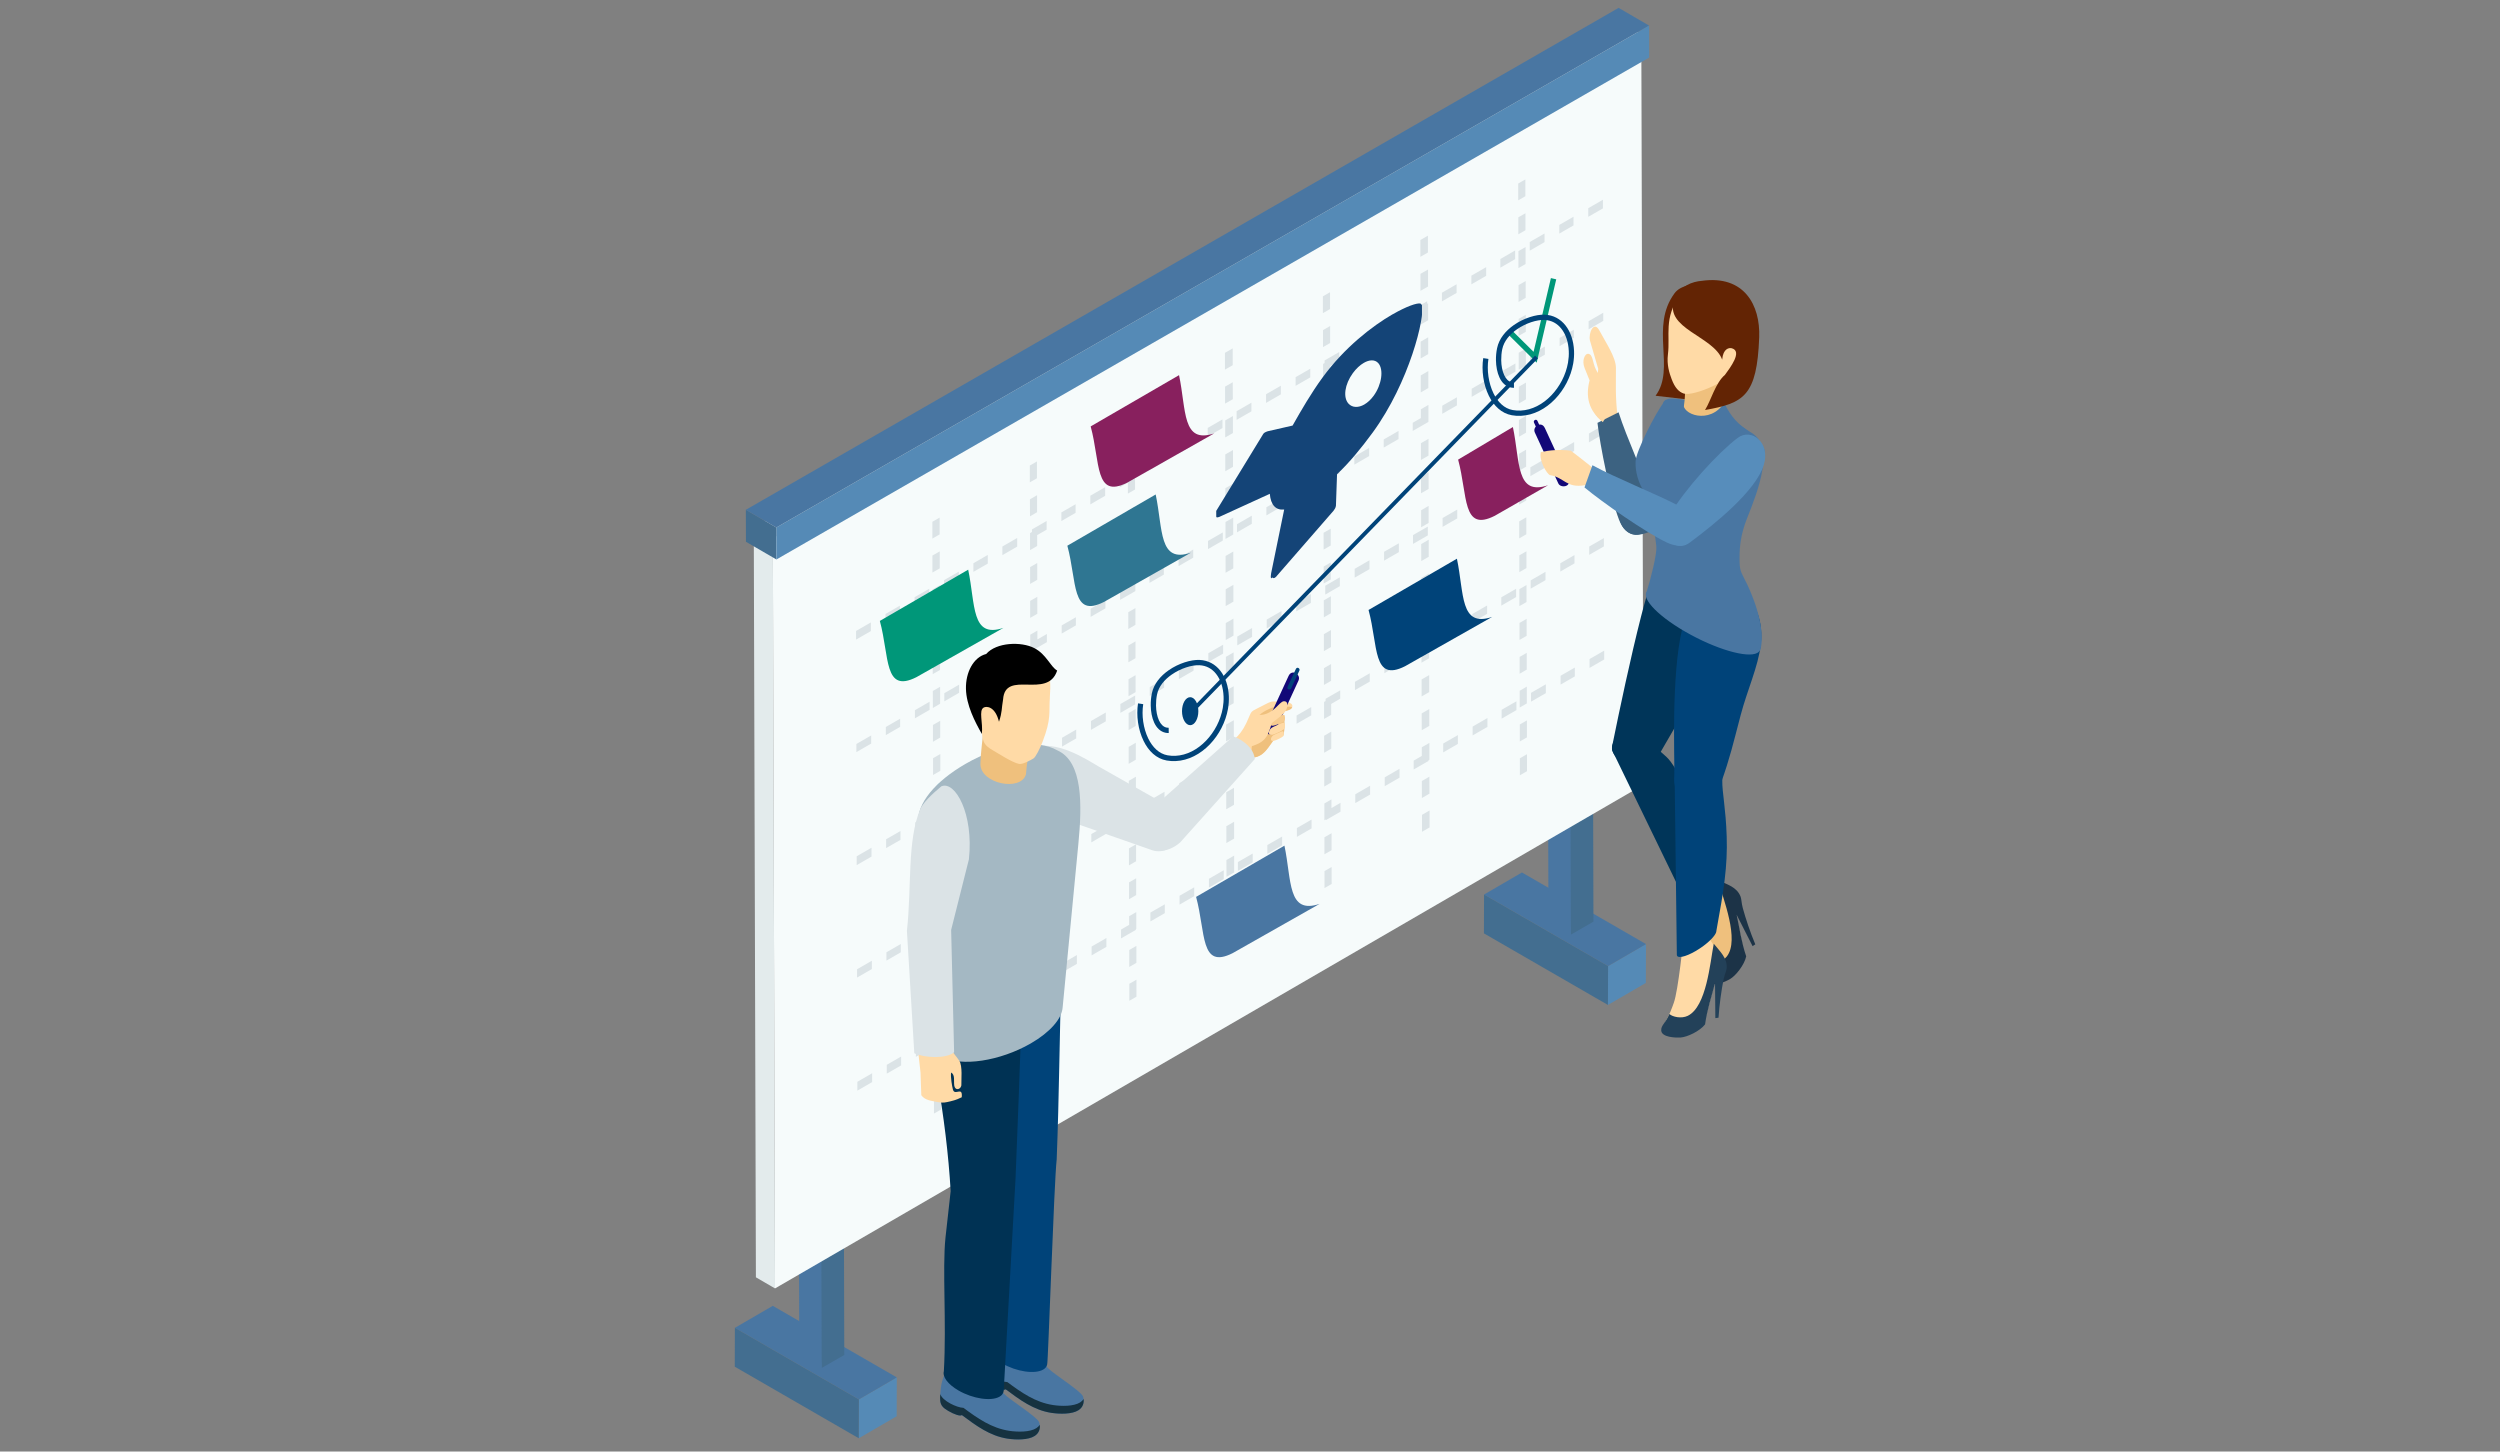 <?xml version="1.0" encoding="UTF-8"?>
<svg xmlns="http://www.w3.org/2000/svg" xmlns:xlink="http://www.w3.org/1999/xlink" id="Strategie_Readiness" data-name="Strategie &amp;amp; Readiness" viewBox="0 0 683.86 397.05">
  <rect x="0" y="0" width="683.86" height="397.05" fill="#808080" stroke="none"/>
  <defs>
    <style>
      .cls-1 {
        fill: #004379;
      }

      .cls-1, .cls-2, .cls-3, .cls-4, .cls-5, .cls-6, .cls-7, .cls-8, .cls-9, .cls-10, .cls-11, .cls-12, .cls-13, .cls-14, .cls-15, .cls-16, .cls-17, .cls-18, .cls-19, .cls-20, .cls-21, .cls-22, .cls-23, .cls-24, .cls-25, .cls-26, .cls-27 {
        fill-rule: evenodd;
      }

      .cls-2 {
        fill: #3c6281;
      }

      .cls-3 {
        fill: #120878;
      }

      .cls-4 {
        fill: #163240;
      }

      .cls-5 {
        fill: #632404;
      }

      .cls-6 {
        fill: #88205e;
      }

      .cls-7 {
        fill: #91908f;
      }

      .cls-8, .cls-28 {
        fill: #436e90;
      }

      .cls-29, .cls-9 {
        fill: #558ab6;
      }

      .cls-30, .cls-13 {
        fill: #4976a2;
      }

      .cls-31 {
        fill: none;
      }

      .cls-32 {
        fill: #144477;
      }

      .cls-10 {
        fill: #1c3347;
      }

      .cls-33 {
        clip-path: url(#clippath-1);
      }

      .cls-34 {
        isolation: isolate;
      }

      .cls-11 {
        fill: #009779;
      }

      .cls-12 {
        fill: #f6fbfb;
      }

      .cls-14 {
        fill: #f6cb8e;
      }

      .cls-15 {
        fill: #ffdaa6;
      }

      .cls-16 {
        fill: #a4b8c3;
      }

      .cls-17 {
        fill: #2f7692;
      }

      .cls-18 {
        fill: #52eaff;
      }

      .cls-20 {
        fill: #e3ebec;
      }

      .cls-21 {
        fill: #578dbb;
      }

      .cls-22 {
        fill: #dbe3e6;
      }

      .cls-23 {
        fill: #d0d1d1;
      }

      .cls-24 {
        fill: #003559;
      }

      .cls-25 {
        fill: #003254;
      }

      .cls-35 {
        clip-path: url(#clippath);
      }

      .cls-26 {
        fill: #efc07d;
      }

      .cls-27 {
        fill: #234159;
      }
    </style>
    <clipPath id="clippath">
      <rect class="cls-31" x="200.99" y="2.15" width="281.89" height="391.6"></rect>
    </clipPath>
    <clipPath id="clippath-1">
      <polygon class="cls-31" points="332.77 167.25 332.62 113.86 388.96 81.34 389.11 134.73 332.77 167.25"></polygon>
    </clipPath>
  </defs>
  <g>
    <polygon class="cls-9" points="439.84 274.9 450.21 268.87 450.25 258.25 439.88 264.27 439.84 274.9"></polygon>
    <polygon class="cls-13" points="439.88 264.27 450.25 258.25 416.32 238.66 405.96 244.69 439.88 264.27"></polygon>
    <polygon class="cls-8" points="405.95 244.69 405.92 255.32 439.84 274.9 439.88 264.27 405.95 244.69"></polygon>
    <polygon class="cls-8" points="429.44 161.29 426.02 206.64 429.7 255.67 435.88 252.11 435.61 157.73 429.44 161.29"></polygon>
    <polygon class="cls-13" points="429.44 161.29 423.31 157.73 423.57 252.11 429.7 255.67 429.44 161.29"></polygon>
    <polygon class="cls-7" points="435.61 157.73 429.48 154.17 423.31 157.73 429.44 161.29 435.61 157.73"></polygon>
    <polygon class="cls-29" points="245.28 387.41 234.91 393.43 234.94 382.81 245.31 376.78 245.28 387.41"></polygon>
    <polygon class="cls-30" points="245.31 376.78 234.94 382.81 201.02 363.22 211.39 357.2 245.31 376.78"></polygon>
    <polygon class="cls-28" points="234.94 382.81 234.91 393.43 200.99 373.85 201.02 363.22 234.94 382.81"></polygon>
    <polygon class="cls-8" points="224.5 279.82 221.08 325.17 224.77 374.2 230.95 370.64 230.68 276.26 224.5 279.82"></polygon>
    <polygon class="cls-13" points="224.5 279.82 218.37 276.26 218.64 370.64 224.77 374.2 224.5 279.82"></polygon>
    <polygon class="cls-7" points="230.68 276.26 224.55 272.7 218.38 276.26 224.5 279.82 230.68 276.26"></polygon>
    <polygon class="cls-23" points="448.97 9.42 443.74 6.39 206.18 144.17 211.41 147.2 448.97 9.42"></polygon>
    <polygon class="cls-20" points="211.41 147.2 206.19 144.17 206.77 349.4 212 352.44 211.41 147.2"></polygon>
    <polygon class="cls-12" points="211.41 147.2 212 352.44 449.55 214.66 448.97 9.42 211.41 147.2"></polygon>
    <path class="cls-22" d="M238.22,170.26l-4.05,2.33v2.37s4.05-2.33,4.05-2.33v-2.37ZM257.48,303.46v-4.65s-2,1.15-2,1.15v4.65s2-1.14,2-1.14ZM257.46,294.22v-4.65s-2,1.14-2,1.14v4.65s2-1.14,2-1.14ZM257.43,284.93l-.02-4.6-1.98,1.15.02,4.59,1.98-1.14ZM257.4,275.68v-4.6s-1.99,1.14-1.99,1.14v4.6s1.99-1.14,1.99-1.14ZM257.37,266.43v-4.65s-1.99,1.14-1.99,1.14v4.65s1.99-1.14,1.99-1.14ZM257.35,257.19v-4.65s-1.99,1.14-1.99,1.14v4.65s1.99-1.14,1.99-1.14ZM257.32,247.9v-4.6s-1.99,1.14-1.99,1.14v4.6s1.99-1.14,1.99-1.14ZM257.29,238.65v-4.65s-1.99,1.14-1.99,1.14v4.65s1.99-1.14,1.99-1.14ZM257.27,229.41v-4.65s-1.99,1.14-1.99,1.14v4.65s1.99-1.14,1.99-1.14ZM257.24,220.16v-4.65s-1.99,1.15-1.99,1.15v4.65s1.99-1.14,1.99-1.14ZM257.22,210.86v-4.6s-1.99,1.14-1.99,1.14v4.6s1.99-1.14,1.99-1.14ZM257.19,201.76v-4.59s-1.99,1.14-1.99,1.14v4.6s1.99-1.15,1.99-1.15ZM257.16,192.52v-4.65s-2,1.14-2,1.14l.02,4.65,1.98-1.15ZM257.14,183.27v-4.65s-2,1.14-2,1.14v4.65s2-1.15,2-1.15ZM257.11,173.97v-4.59s-2,1.14-2,1.14v4.6s2-1.14,2-1.14ZM257.09,164.73v-4.65s-2,1.14-2,1.14l.02,4.65,1.98-1.14ZM257.06,155.48v-4.65s-2,1.14-2,1.14v4.65s2-1.14,2-1.14ZM257.02,141.59l-1.98,1.14v4.6s1.99-1.14,1.99-1.14v-4.6ZM284.09,288.1v-4.64s-1.95,1.12-1.95,1.12l.02,4.65,1.94-1.13ZM284.07,278.85v-4.65s-1.95,1.12-1.95,1.12v4.65s1.95-1.12,1.95-1.12ZM284.02,260.31v-4.59s-1.96,1.12-1.96,1.12l.02,4.6,1.94-1.12ZM283.99,251.07l-.02-4.65-1.94,1.12v4.64s1.96-1.12,1.96-1.12ZM283.93,232.53v-4.59s-1.95,1.12-1.95,1.12v4.59s1.95-1.12,1.95-1.12ZM283.91,223.29v-4.65s-1.95,1.12-1.95,1.12v4.65s1.95-1.12,1.95-1.12ZM283.88,214.04v-4.65s-1.95,1.12-1.95,1.12v4.65s1.95-1.12,1.95-1.12ZM283.83,195.5l-.02-4.6-1.94,1.12v4.6s1.95-1.13,1.95-1.13ZM283.81,186.4v-4.6s-1.95,1.12-1.95,1.12v4.6s1.95-1.12,1.95-1.12ZM283.75,167.9v-4.65s-1.95,1.12-1.95,1.12v4.65s1.95-1.12,1.95-1.12ZM283.73,158.61v-4.6s-1.95,1.12-1.95,1.12v4.6s1.95-1.12,1.95-1.12ZM282.29,145.52l-.53.31v4.65s1.95-1.12,1.95-1.12v-2.98s2.59-1.5,2.59-1.5v-2.37s-4.01,2.31-4.01,2.31v.71ZM283.68,140.11v-4.65s-1.95,1.13-1.95,1.13l.02,4.65,1.94-1.13ZM283.64,126.23l-1.94,1.12v4.6s1.95-1.13,1.95-1.13v-4.59ZM310.87,272.64v-4.65s-1.95,1.12-1.95,1.12v4.65s1.95-1.12,1.95-1.12ZM310.85,263.39v-4.65s-1.95,1.12-1.95,1.12v4.65s1.95-1.12,1.95-1.12ZM310.82,254.1v-4.6s-1.95,1.12-1.95,1.12v2.37s-2.22,1.29-2.22,1.29v2.42s4.05-2.33,4.05-2.33v-.19l.12-.07ZM310.79,244.85v-4.6s-1.95,1.12-1.95,1.12v4.6s1.95-1.12,1.95-1.12ZM310.77,235.6v-4.65s-1.95,1.12-1.95,1.12v4.65s1.95-1.13,1.95-1.13ZM310.72,217.07v-4.6s-1.95,1.12-1.95,1.12v4.6s1.95-1.12,1.95-1.12ZM310.69,207.82v-4.65s-1.95,1.13-1.95,1.13v4.64s1.95-1.12,1.95-1.12ZM310.61,180.04v-4.6s-1.95,1.13-1.95,1.13v4.6s1.95-1.12,1.95-1.12ZM310.59,170.93v-4.59s-1.95,1.12-1.95,1.12v4.6s1.95-1.13,1.95-1.13ZM310.54,152.44v-4.65s-1.95,1.13-1.95,1.13v4.64s1.95-1.12,1.95-1.12ZM310.51,143.15v-4.6s-1.95,1.12-1.95,1.12v4.6s1.95-1.13,1.95-1.13ZM310.46,124.66l-.02-4.65-1.94,1.12v4.65s1.96-1.12,1.96-1.12ZM310.41,110.76l-1.94,1.13v4.59s1.95-1.12,1.95-1.12v-4.6ZM337.65,257.18v-4.65s-2.12,1.22-2.12,1.22v4.65s2.12-1.21,2.12-1.21ZM337.63,247.93v-4.65s-2.12,1.21-2.12,1.21v4.65s2.12-1.21,2.12-1.21ZM337.6,238.63v-4.59s-2.12,1.22-2.12,1.22l.02,4.59,2.11-1.22ZM337.58,229.39v-4.6s-2.12,1.22-2.12,1.22v4.6s2.12-1.21,2.12-1.21ZM337.55,220.15v-4.65s-2.12,1.22-2.12,1.22v4.65s2.12-1.21,2.12-1.21ZM337.52,210.9v-4.65s-2.12,1.21-2.12,1.21v4.65s2.12-1.22,2.12-1.22ZM337.5,201.61v-4.6s-2.12,1.21-2.12,1.21v4.6s2.12-1.21,2.12-1.21ZM337.47,192.36v-4.65s-2.12,1.21-2.12,1.21v4.65s2.12-1.21,2.12-1.21ZM337.45,183.11v-4.65s-2.12,1.21-2.12,1.21v4.65s2.12-1.21,2.12-1.21ZM337.42,173.87l-.02-4.65-2.1,1.21v4.65s2.12-1.21,2.12-1.21ZM337.39,164.58v-4.6s-2.11,1.21-2.11,1.21v4.6s2.11-1.21,2.11-1.21ZM337.36,155.47v-4.6s-2.11,1.21-2.11,1.21v4.6s2.11-1.21,2.11-1.21ZM337.34,146.23v-4.65s-2.11,1.21-2.11,1.21v4.64s2.11-1.21,2.11-1.21ZM337.31,136.98v-4.65s-2.12,1.21-2.12,1.21v4.65s2.12-1.21,2.12-1.21ZM337.28,127.69v-4.6s-2.11,1.22-2.11,1.22v4.6s2.11-1.21,2.11-1.21ZM337.26,118.44v-4.65s-2.11,1.22-2.11,1.22v4.65s2.11-1.21,2.11-1.21ZM337.23,109.2l-.02-4.65-2.1,1.21v4.65s2.12-1.21,2.12-1.21ZM337.19,95.3l-2.11,1.21v4.6s2.12-1.21,2.12-1.21v-4.6ZM364.27,241.81l-.02-4.65-1.94,1.13v4.64s1.95-1.12,1.95-1.12ZM364.24,232.57v-4.65s-1.95,1.12-1.95,1.12v4.65s1.95-1.12,1.95-1.12ZM364.21,221.04v-2.37s-1.94,1.12-1.94,1.12v4.6s.42-.24.42-.24v.19l4-2.31v-2.42s-2.48,1.43-2.48,1.43ZM364.19,214.03v-4.6s-1.95,1.13-1.95,1.13v4.59s1.95-1.12,1.95-1.12ZM364.16,204.78v-4.65s-1.95,1.13-1.95,1.13v4.65s1.95-1.12,1.95-1.12ZM362.6,191.77l-.41.24v4.65s1.95-1.12,1.95-1.12v-2.98s2.47-1.44,2.47-1.44v-2.28s-4.01,2.31-4.01,2.31v.61ZM364.11,186.24v-4.6s-1.95,1.13-1.95,1.13v4.59s1.95-1.12,1.95-1.12ZM364.09,176.99v-4.65s-1.95,1.13-1.95,1.13v4.65s1.95-1.13,1.95-1.13ZM364.06,167.75v-4.65s-1.95,1.12-1.95,1.12l.02,4.65,1.94-1.12ZM364.03,158.5v-4.65s-1.95,1.12-1.95,1.12v4.65s1.95-1.12,1.95-1.12ZM364.01,149.21v-4.59s-1.96,1.12-1.96,1.12l.02,4.6,1.95-1.12ZM363.98,140.11v-4.6s-1.96,1.12-1.96,1.12v4.6s1.96-1.12,1.96-1.12ZM363.93,121.61l-.02-4.65-1.94,1.13v4.65s1.95-1.13,1.95-1.13ZM363.9,112.32v-4.59s-1.95,1.12-1.95,1.12v4.6s1.95-1.13,1.95-1.13ZM363.85,93.83v-4.65s-1.95,1.12-1.95,1.12v4.65s1.95-1.12,1.95-1.12ZM363.81,79.94l-1.94,1.12v4.6s1.95-1.12,1.95-1.12v-4.59ZM417.7,210.96v-4.65s-1.95,1.12-1.95,1.12v4.65s1.95-1.12,1.95-1.12ZM417.68,201.71v-4.65s-1.95,1.12-1.95,1.12v4.65s1.95-1.12,1.95-1.12ZM417.65,192.42v-4.6s-1.95,1.13-1.95,1.13v4.59s1.95-1.12,1.95-1.12ZM417.63,183.17v-4.59s-1.95,1.12-1.95,1.12v4.6s1.95-1.13,1.95-1.13ZM417.6,173.93v-4.65s-1.95,1.12-1.95,1.12v4.65s1.95-1.12,1.95-1.12ZM417.57,164.68v-4.65s-1.95,1.13-1.95,1.13v4.64s1.95-1.12,1.95-1.12ZM417.55,155.39v-4.59s-1.95,1.12-1.95,1.12v4.6s1.95-1.13,1.95-1.13ZM417.52,146.15v-4.65s-1.95,1.12-1.95,1.12v4.65s1.95-1.12,1.95-1.12ZM417.5,136.9v-4.65s-1.95,1.12-1.95,1.12v4.65s1.95-1.12,1.95-1.12ZM417.47,127.65l-.02-4.64-1.94,1.12v4.65s1.95-1.12,1.95-1.12ZM417.44,118.36v-4.6s-1.95,1.12-1.95,1.12v4.6s1.95-1.12,1.95-1.12ZM417.42,109.25v-4.6s-1.95,1.13-1.95,1.13v4.59s1.95-1.12,1.95-1.12ZM417.39,100.01v-4.65s-1.95,1.13-1.95,1.13v4.65s1.95-1.12,1.95-1.12ZM417.37,90.76v-4.65s-1.96,1.12-1.96,1.12v4.65s1.96-1.12,1.96-1.12ZM417.34,81.47v-4.6s-1.95,1.12-1.95,1.12v4.6s1.95-1.12,1.95-1.12ZM417.31,72.22v-4.65s-1.95,1.12-1.95,1.12v4.65s1.95-1.12,1.95-1.12ZM417.28,62.98v-4.65s-1.95,1.12-1.95,1.12v4.65s1.95-1.12,1.95-1.12ZM417.24,49.08l-1.94,1.12v4.6s1.95-1.12,1.95-1.12v-4.6ZM391.05,226.35v-4.65s-2.07,1.19-2.07,1.19v4.64s2.07-1.19,2.07-1.19ZM391.02,217.1l-.02-4.65-2.07,1.2.02,4.65,2.06-1.2ZM391,207.81v-4.59s-2.08,1.19-2.08,1.19v2.37s-2.22,1.29-2.22,1.29v2.42s4.05-2.33,4.05-2.33v-.19l.25-.14ZM390.97,198.56v-4.6s-2.08,1.19-2.08,1.19l.02,4.6,2.07-1.19ZM390.95,189.32v-4.65s-2.08,1.19-2.08,1.19v4.65s2.08-1.19,2.08-1.19ZM390.89,170.78v-4.6s-2.07,1.19-2.07,1.19v4.6s2.07-1.19,2.07-1.19ZM390.86,161.53v-4.65s-2.07,1.19-2.07,1.19v4.65s2.07-1.19,2.07-1.19ZM390.79,133.75v-4.6s-2.08,1.19-2.08,1.19v4.6s2.08-1.19,2.08-1.19ZM390.76,124.64v-4.6s-2.07,1.19-2.07,1.19v4.6s2.07-1.19,2.07-1.19ZM390.71,106.15v-4.65s-2.07,1.19-2.07,1.19v4.65s2.07-1.19,2.07-1.19ZM390.68,96.86v-4.6s-2.08,1.2-2.08,1.2v4.6s2.08-1.19,2.08-1.19ZM390.63,78.37v-4.65s-2.07,1.19-2.07,1.19v4.65s2.07-1.19,2.07-1.19ZM390.59,64.47l-2.06,1.19v4.6s2.07-1.19,2.07-1.19v-4.6ZM438.82,180.39v-2.42s-4.01,2.31-4.01,2.31v2.42s4.01-2.31,4.01-2.31ZM430.78,185.03v-2.42s-3.89,2.24-3.89,2.24v2.42s3.89-2.24,3.89-2.24ZM422.85,189.61v-2.42s-4.05,2.33-4.05,2.33v2.42s4.05-2.33,4.05-2.33ZM414.81,194.25v-2.42s-4.05,2.33-4.05,2.33v2.42s4.05-2.33,4.05-2.33ZM406.88,198.83v-2.42s-4.05,2.34-4.05,2.34v2.42s4.05-2.33,4.05-2.33ZM398.79,203.5v-2.42s-4.01,2.31-4.01,2.31v2.42s4.01-2.31,4.01-2.31ZM382.83,212.72v-2.42s-4.05,2.34-4.05,2.34v2.42s4.05-2.33,4.05-2.33ZM374.78,217.36v-2.42s-4.05,2.33-4.05,2.33v2.42s4.05-2.34,4.05-2.34ZM358.77,226.61v-2.42s-4.01,2.31-4.01,2.31v2.42s4.01-2.31,4.01-2.31ZM350.72,231.25v-2.42s-4.05,2.33-4.05,2.33v2.42s4.05-2.34,4.05-2.34ZM342.67,235.9v-2.42s-4.05,2.33-4.05,2.33v2.42s4.05-2.33,4.05-2.33ZM334.75,240.47v-2.42s-4.05,2.33-4.05,2.33v2.42s4.05-2.33,4.05-2.33ZM326.67,245.14v-2.42s-4.01,2.31-4.01,2.31v2.42s4.01-2.31,4.01-2.31ZM318.62,249.79v-2.42s-3.93,2.26-3.93,2.26v2.42s3.93-2.26,3.93-2.26ZM302.65,259.01v-2.42s-4.05,2.33-4.05,2.33v2.42s4.05-2.33,4.05-2.33ZM294.57,263.67v-2.42s-3.88,2.24-3.88,2.24v2.42s3.88-2.24,3.88-2.24ZM282.64,270.37v.19l4-2.31v-2.42s-2.6,1.5-2.6,1.5v-2.37s-1.94,1.12-1.94,1.12v4.6s.55-.31.55-.31ZM278.6,272.89v-2.42s-4.05,2.33-4.05,2.33v2.42s4.05-2.33,4.05-2.33ZM270.55,277.54v-2.42s-3.93,2.26-3.93,2.26v2.42s3.93-2.26,3.93-2.26ZM262.63,282.11v-2.42s-4.05,2.33-4.05,2.33v2.42s4.05-2.34,4.05-2.34ZM254.54,286.78v-2.42s-4.01,2.31-4.01,2.31v2.42s4.01-2.31,4.01-2.31ZM246.5,291.43v-2.42s-3.93,2.26-3.93,2.26v2.42s3.93-2.26,3.93-2.26ZM238.57,293.58l-4.05,2.34v2.42s4.05-2.34,4.05-2.34v-2.42ZM438.73,149.47v-2.28s-4.01,2.31-4.01,2.31v2.28s4.01-2.31,4.01-2.31ZM430.69,154.12v-2.28s-3.88,2.24-3.88,2.24v2.27s3.88-2.24,3.88-2.24ZM422.76,158.7v-2.28s-4.05,2.34-4.05,2.34v2.27s4.05-2.33,4.05-2.33ZM414.72,163.34v-2.28s-4.05,2.33-4.05,2.33v2.28s4.05-2.34,4.05-2.34ZM406.79,167.91v-2.28s-4.05,2.33-4.05,2.33v2.28s4.05-2.33,4.05-2.33ZM398.71,172.59v-2.28s-4.01,2.31-4.01,2.31v2.28s4.01-2.31,4.01-2.31ZM390.65,175.57v-.62l-4.05,2.34v2.28s2.24-1.29,2.24-1.29v2.99s2.08-1.19,2.08-1.19l-.02-4.65-.25.14ZM382.74,181.8v-2.27s-4.05,2.33-4.05,2.33v2.28s4.05-2.33,4.05-2.33ZM374.69,186.45v-2.28s-4.05,2.33-4.05,2.33v2.28s4.05-2.33,4.05-2.33ZM358.68,195.69v-2.28s-4.01,2.31-4.01,2.31v2.27s4.01-2.31,4.01-2.31ZM350.64,200.34v-2.28s-4.05,2.33-4.05,2.33v2.28s4.05-2.33,4.05-2.33ZM342.59,204.98v-2.27s-4.05,2.33-4.05,2.33v2.28s4.05-2.33,4.05-2.33ZM334.67,209.56v-2.28s-4.05,2.34-4.05,2.34v2.28s4.05-2.33,4.05-2.33ZM326.58,214.22v-2.28s-4.01,2.31-4.01,2.31v2.28s4.01-2.31,4.01-2.31ZM318.54,218.87v-2.28s-3.93,2.26-3.93,2.26v2.28s3.93-2.26,3.93-2.26ZM310.61,221.79v-.62l-4.05,2.34v2.28s2.24-1.29,2.24-1.29v2.99s1.94-1.12,1.94-1.12v-4.65s-.14.07-.14.07ZM302.57,228.09v-2.27s-4.05,2.34-4.05,2.34v2.27s4.05-2.34,4.05-2.34ZM294.48,232.76v-2.28s-3.88,2.24-3.88,2.24v2.27s3.88-2.24,3.88-2.24ZM286.55,237.34v-2.28s-4.01,2.31-4.01,2.31v.61l-.53.31v4.65s1.95-1.12,1.95-1.12v-2.99s2.59-1.5,2.59-1.5ZM278.51,241.98v-2.27s-4.05,2.34-4.05,2.34v2.28s4.05-2.34,4.05-2.34ZM270.46,246.62v-2.28s-3.92,2.26-3.92,2.26v2.28s3.92-2.26,3.92-2.26ZM262.54,251.2v-2.27s-4.05,2.33-4.05,2.33v2.28s4.05-2.33,4.05-2.33ZM254.45,255.87v-2.28s-4.01,2.32-4.01,2.32v2.27s4.01-2.31,4.01-2.31ZM246.4,260.51v-2.28s-3.92,2.26-3.92,2.26v2.28s3.92-2.27,3.92-2.27ZM238.48,262.81l-4.04,2.33v2.27s4.05-2.33,4.05-2.33v-2.28ZM438.65,118.7v-2.42s-4.01,2.31-4.01,2.31v2.42s4.01-2.31,4.01-2.31ZM430.6,123.34v-2.42s-3.89,2.24-3.89,2.24v2.42s3.89-2.24,3.89-2.24ZM422.68,127.92v-2.42s-4.05,2.33-4.05,2.33v2.42s4.05-2.33,4.05-2.33ZM414.63,132.57v-2.42s-4.05,2.33-4.05,2.33v2.42s4.05-2.33,4.05-2.33ZM406.71,137.14v-2.42s-4.05,2.33-4.05,2.33v2.42s4.05-2.33,4.05-2.33ZM398.62,141.81v-2.42s-4.01,2.31-4.01,2.31v2.42s4.01-2.31,4.01-2.31ZM390.57,146.46v-2.42s-4.05,2.33-4.05,2.33v2.42s4.05-2.33,4.05-2.33ZM390.84,152.29l-2.06,1.19-.02-4.65,2.06-1.2v4.65ZM390.81,143.04l-2.07,1.19v-4.65s2.05-1.19,2.05-1.19v4.65ZM382.65,151.03v-2.42s-4.05,2.33-4.05,2.33v2.42s4.05-2.33,4.05-2.33ZM374.61,155.68v-2.42s-4.05,2.34-4.05,2.34v2.42s4.05-2.33,4.05-2.33ZM366.51,160.34l-4,2.31v-2.42s3.99-2.31,3.99-2.31v2.42ZM358.59,164.92v-2.42s-4.01,2.31-4.01,2.31v2.42s4.01-2.31,4.01-2.31ZM350.55,169.56v-2.41s-4.05,2.33-4.05,2.33v2.42s4.05-2.34,4.05-2.34ZM342.5,174.21v-2.42s-4.05,2.34-4.05,2.34v2.42s4.05-2.34,4.05-2.34ZM334.58,178.78v-2.42s-4.05,2.33-4.05,2.33v2.42s4.05-2.33,4.05-2.33ZM326.49,183.45v-2.42s-4.01,2.31-4.01,2.31v2.42s4.01-2.31,4.01-2.31ZM318.44,188.1v-2.42s-3.93,2.27-3.93,2.27v2.42s3.93-2.26,3.93-2.26ZM310.52,192.67v-2.42s-4.05,2.33-4.05,2.33v2.42s4.05-2.34,4.05-2.34ZM310.67,198.58l-1.94,1.12v-4.65s1.93-1.12,1.93-1.12v4.65ZM310.64,189.33l-1.94,1.12v-4.65s1.93-1.12,1.93-1.12v4.65ZM302.48,197.32v-2.42s-4.05,2.33-4.05,2.33v2.42s4.05-2.33,4.05-2.33ZM294.39,201.99v-2.42s-3.88,2.24-3.88,2.24v2.42s3.88-2.24,3.88-2.24ZM286.47,206.56v-2.42s-4.01,2.31-4.01,2.31v2.42s4.01-2.31,4.01-2.31ZM283.86,204.79l-1.94,1.12v-4.65s1.93-1.13,1.93-1.13v4.65ZM278.42,211.21v-2.42s-4.05,2.33-4.05,2.33v2.42s4.05-2.33,4.05-2.33ZM270.38,215.85v-2.42s-3.93,2.26-3.93,2.26v2.42s3.93-2.26,3.93-2.26ZM262.45,220.43v-2.42s-4.05,2.33-4.05,2.33v2.42s4.05-2.33,4.05-2.33ZM254.37,225.1v-2.42s-4.01,2.31-4.01,2.31v2.42s4.01-2.32,4.01-2.32ZM246.32,229.74v-2.42s-3.93,2.26-3.93,2.26v2.42s3.93-2.26,3.93-2.26ZM238.39,231.9l-4.05,2.33v2.42s4.05-2.33,4.05-2.33v-2.42ZM438.56,87.78v-2.23s-4.01,2.31-4.01,2.31v2.23s4.01-2.32,4.01-2.32ZM430.51,92.43v-2.23s-3.88,2.24-3.88,2.24v2.23s3.88-2.24,3.88-2.24ZM422.59,97.01v-2.23s-4.05,2.33-4.05,2.33v2.23s4.05-2.33,4.05-2.33ZM414.54,101.65v-2.23s-4.05,2.33-4.05,2.33v2.23s4.05-2.33,4.05-2.33ZM406.62,106.23v-2.23s-4.05,2.33-4.05,2.33v2.23s4.05-2.34,4.05-2.34ZM398.53,110.9v-2.23s-4.01,2.31-4.01,2.31v2.22s4.01-2.31,4.01-2.31ZM388.67,114.36l-2.23,1.29v2.23s2.24-1.28,2.24-1.28l1.82-1.05.24-.14v-4.65s-2.07,1.19-2.07,1.19v2.42ZM382.56,120.11v-2.23s-4.05,2.33-4.05,2.33v2.23s4.05-2.34,4.05-2.34ZM374.52,124.76v-2.23s-4.05,2.34-4.05,2.34v2.23s4.05-2.34,4.05-2.34ZM366.43,127.2l-2.48,1.43v-2.42s-1.95,1.12-1.95,1.12v4.65s.43-.24.43-.24l1.52-.88,2.48-1.43v-2.23ZM358.51,134v-2.22s-4.01,2.31-4.01,2.31v2.23s4.01-2.31,4.01-2.31ZM350.46,138.65v-2.23s-4.05,2.34-4.05,2.34v2.23s4.05-2.34,4.05-2.34ZM342.42,143.29v-2.23s-4.05,2.34-4.05,2.34v2.22s4.05-2.33,4.05-2.33ZM334.49,147.87v-2.23s-4.05,2.33-4.05,2.33v2.23s4.05-2.33,4.05-2.33ZM326.4,152.54v-2.22s-4.01,2.31-4.01,2.31v2.23s4.01-2.31,4.01-2.31ZM318.36,157.18v-2.23s-3.92,2.27-3.92,2.27v2.22s3.92-2.26,3.92-2.26ZM308.62,160.58l-2.23,1.29v2.23s2.24-1.29,2.24-1.29l1.82-1.05.12-.07v-4.65s-1.95,1.12-1.95,1.12v2.41ZM302.39,166.41v-2.23s-4.05,2.33-4.05,2.33v2.23s4.05-2.33,4.05-2.33ZM294.3,171.07v-2.23s-3.88,2.24-3.88,2.24v2.23s3.88-2.24,3.88-2.24ZM286.37,173.42l-2.6,1.5v-2.42s-1.95,1.12-1.95,1.12v4.65s.55-.31.55-.31l1.4-.81,2.6-1.5v-2.23ZM278.33,180.29v-2.23s-4.04,2.33-4.04,2.33v2.23s4.04-2.33,4.04-2.33ZM270.28,184.94v-2.23s-3.92,2.26-3.92,2.26v2.23s3.92-2.26,3.92-2.26ZM262.36,189.51v-2.23s-4.05,2.34-4.05,2.34v2.23s4.05-2.34,4.05-2.34ZM254.28,194.18v-2.23s-4.01,2.32-4.01,2.32v2.22s4.01-2.31,4.01-2.31ZM246.23,198.83v-2.23s-3.92,2.26-3.92,2.26v2.23s3.92-2.26,3.92-2.26ZM238.3,201.18l-4.04,2.33v2.23s4.05-2.34,4.05-2.34v-2.22ZM438.47,57.01v-2.37s-4.01,2.31-4.01,2.31v2.36s4.01-2.31,4.01-2.31ZM430.42,61.66v-2.37s-3.89,2.24-3.89,2.24v2.37s3.89-2.24,3.89-2.24ZM422.5,66.23v-2.36s-4.05,2.33-4.05,2.33v2.37s4.05-2.34,4.05-2.34ZM414.46,70.88v-2.37s-4.05,2.34-4.05,2.34v2.37s4.05-2.34,4.05-2.34ZM406.53,75.45v-2.37s-4.05,2.33-4.05,2.33v2.37s4.05-2.33,4.05-2.33ZM398.44,80.13v-2.37s-4.01,2.31-4.01,2.31v2.37s4.01-2.31,4.01-2.31ZM390.4,83.11v-.71s-4.05,2.33-4.05,2.33v2.37s2.23-1.29,2.23-1.29v2.99s2.07-1.19,2.07-1.19v-4.65s-.26.15-.26.15ZM382.47,89.34v-2.37s-4.05,2.34-4.05,2.34v2.37s4.05-2.33,4.05-2.33ZM374.43,93.99v-2.37s-4.04,2.33-4.04,2.33v2.37s4.04-2.33,4.04-2.33ZM366.34,98.65v-2.36s-4.01,2.31-4.01,2.31v.71l-.41.24v4.65s1.95-1.12,1.95-1.12v-2.98s2.47-1.44,2.47-1.44ZM358.42,103.23v-2.37s-4.01,2.31-4.01,2.31v2.37s4.01-2.31,4.01-2.31ZM350.37,107.88v-2.37s-4.05,2.33-4.05,2.33v2.37s4.05-2.33,4.05-2.33ZM342.32,112.52v-2.37s-4.05,2.33-4.05,2.33v2.37s4.05-2.33,4.05-2.33ZM334.4,117.09v-2.36s-4.04,2.33-4.04,2.33v2.37s4.04-2.34,4.04-2.34ZM326.32,121.77v-2.37s-4.01,2.31-4.01,2.31v2.37s4.01-2.31,4.01-2.31ZM318.27,126.41v-2.37s-3.93,2.26-3.93,2.26v2.37s3.93-2.26,3.93-2.26ZM310.34,129.33v-.71l-4.05,2.33v2.37s2.24-1.29,2.24-1.29v2.99s1.95-1.12,1.95-1.12v-4.65s-.14.07-.14.07ZM302.3,135.63v-2.36s-4.05,2.33-4.05,2.33v2.37s4.05-2.34,4.05-2.34ZM294.22,140.3v-2.37s-3.89,2.24-3.89,2.24v2.36s3.89-2.24,3.89-2.24ZM278.25,149.52v-2.36s-4.05,2.33-4.05,2.33v2.37s4.05-2.34,4.05-2.34ZM270.2,154.17v-2.37s-3.93,2.27-3.93,2.27v2.36s3.93-2.26,3.93-2.26ZM262.28,158.74v-2.37s-4.05,2.33-4.05,2.33v2.37s4.05-2.33,4.05-2.33ZM254.19,163.41v-2.36s-4.01,2.31-4.01,2.31v2.37s4.01-2.31,4.01-2.31ZM246.15,168.05v-2.37s-3.93,2.27-3.93,2.27v2.37s3.93-2.26,3.93-2.26Z"></path>
    <polygon class="cls-11" points="413.19 89.99 419.5 96.24 424.24 76.07 425.7 76.41 420.66 97.9 420.35 99.21 419.39 98.26 412.12 91.05 413.19 89.99"></polygon>
    <g class="cls-35">
      <path class="cls-1" d="M414.15,106.08c-.31,0-.6-.02-.88-.08-1.43-.29-2.45-1.34-3.11-2.77-.61-1.32-.92-2.99-.95-4.68h0c-.02-1.13.09-2.26.31-3.31.54-2.63,2.37-4.78,4.59-6.33h0c2.73-1.91,6.12-2.93,8.45-2.83,2.37.1,4.28,1.19,5.65,2.91,1.42,1.79,2.24,4.25,2.36,6.98.05,1.16-.03,2.33-.23,3.48-.64,3.64-2.46,7.12-4.98,9.74-2.55,2.64-5.83,4.41-9.34,4.56-.81.04-1.64-.01-2.46-.16-2.84-.5-4.97-2.6-6.31-5.36-1.5-3.06-2.03-6.95-1.52-10.27l1.42.22c-.47,3.05.02,6.62,1.39,9.42,1.15,2.36,2.93,4.16,5.27,4.57.73.13,1.45.17,2.15.14,3.12-.14,6.06-1.73,8.36-4.12,2.33-2.41,4.01-5.63,4.6-8.99.18-1.05.26-2.12.21-3.17-.1-2.42-.82-4.6-2.05-6.14-1.11-1.4-2.66-2.29-4.57-2.37-2.06-.09-5.09.84-7.57,2.57h0c-1.95,1.36-3.55,3.21-4.01,5.43-.2.95-.29,1.99-.28,3,.02,1.5.29,2.97.82,4.1.48,1.03,1.17,1.77,2.09,1.96.18.04.37.06.56.05l.02,1.44Z"></path>
      <path class="cls-1" d="M319.71,200.52c-.31,0-.6-.02-.88-.08-1.42-.29-2.45-1.34-3.11-2.77-.61-1.32-.92-2.99-.94-4.68h0c-.02-1.13.09-2.27.3-3.31.54-2.63,2.37-4.78,4.6-6.33h0c2.73-1.91,6.12-2.93,8.45-2.83,2.37.1,4.28,1.19,5.65,2.91,1.42,1.79,2.24,4.25,2.36,6.98.05,1.17-.03,2.33-.23,3.48-.64,3.64-2.46,7.12-4.98,9.74-2.55,2.64-5.83,4.41-9.34,4.56-.81.04-1.64-.02-2.46-.16-2.84-.5-4.97-2.6-6.31-5.36-1.5-3.06-2.04-6.95-1.52-10.27l1.42.22c-.48,3.05.02,6.62,1.39,9.42,1.16,2.36,2.94,4.16,5.27,4.57.73.13,1.45.17,2.15.14,3.12-.14,6.06-1.73,8.36-4.12,2.33-2.41,4.01-5.63,4.6-8.98.18-1.05.26-2.12.21-3.17-.1-2.43-.82-4.6-2.05-6.15-1.11-1.4-2.66-2.29-4.58-2.36-2.06-.09-5.09.84-7.57,2.57h0c-1.95,1.36-3.55,3.21-4,5.43-.2.95-.29,1.99-.28,3,.02,1.5.29,2.97.81,4.1.48,1.03,1.17,1.77,2.09,1.96.18.04.37.06.56.05l.02,1.44Z"></path>
      <path class="cls-1" d="M325.57,198.37c-1.23,0-2.24-1.72-2.24-3.83s1-3.83,2.24-3.83,2.23,1.72,2.23,3.83-1,3.83-2.23,3.83"></path>
      <polygon class="cls-1" points="326.13 193.69 419.91 97.28 420.7 98.02 326.92 194.43 326.13 193.69"></polygon>
      <path class="cls-6" d="M298.35,116.65c2.67,9.84,1.06,19.88,9.99,15.38l23.82-13.49c-8.87,3-7.62-6.38-9.64-15.92l-24.17,14.02Z"></path>
      <path class="cls-11" d="M240.68,169.86c2.67,9.84,1.06,19.88,9.99,15.38l23.81-13.49c-8.87,3-7.62-6.38-9.64-15.92l-24.17,14.02Z"></path>
      <path class="cls-18" d="M256.5,214.55c2.67,9.84,1.06,19.88,9.99,15.38l23.82-13.48c-8.87,3-7.62-6.38-9.64-15.92l-24.17,14.02Z"></path>
      <path class="cls-17" d="M291.97,149.29c2.67,9.84,1.06,19.88,9.99,15.38l23.81-13.49c-8.86,3-7.62-6.38-9.64-15.92l-24.17,14.02Z"></path>
      <path class="cls-13" d="M327.19,245.35c2.67,9.84,1.06,19.88,9.99,15.38l23.81-13.49c-8.86,3-7.62-6.38-9.64-15.92l-24.17,14.02Z"></path>
      <path class="cls-1" d="M374.36,166.86c2.67,9.84,1.06,19.88,9.99,15.38l23.82-13.49c-8.87,3-7.62-6.38-9.64-15.92l-24.17,14.02Z"></path>
      <path class="cls-6" d="M398.86,125.73c2.67,9.84,1.06,19.88,9.99,15.38l14.62-8.38c-8.86,3-7.62-6.38-9.63-15.92l-14.97,8.91Z"></path>
      <polygon class="cls-8" points="212.36 144.3 204.02 139.45 204.05 148.2 212.38 153.04 212.36 144.3"></polygon>
      <polygon class="cls-13" points="451.1 7 442.76 2.15 204.02 139.45 212.35 144.3 451.1 7"></polygon>
      <polygon class="cls-9" points="212.36 144.3 212.38 153.04 451.12 15.74 451.1 7 212.36 144.3"></polygon>
      <path class="cls-15" d="M437.51,90.42c1.77,3.34,4.5,7.28,4.52,10.2.04,4.07-.24,7.94.49,13.58l-3.75,1.39c-5.42-3.68-2.17-7.63-1.58-14.65l-2.27-7.8c-.47-2,1.08-5.57,2.59-2.72"></path>
      <path class="cls-2" d="M442.75,112.79c2.27,7.11,6.91,17.06,9.3,24.06.99,2.89.58,4.38,1.22,7.58-5.67,3.3-8.79,1.89-10.42-2.32-2.3-5.93-5.18-20.26-5.87-26.44l5.77-2.89Z"></path>
      <path class="cls-15" d="M439.65,103.98c-1.69-.37-3.11-2.32-3.67-4.46-.23-.9-.45-1.8-.8-2.33-.26-.29-.57-.45-.94-.4-.67.1-1.62,1.78-.77,3.91l1.35,3.35c-1.12,4.37-.35,8.18,3.62,11.42l2.08-3.51.04-5.25-.92-2.73Z"></path>
      <path class="cls-3" d="M422.58,117.07l6.41,13.92c1.02,2.21-2.09,2.63-2.72,1.25l-6.42-13.92c-.75-1.64,1.79-3.27,2.72-1.25"></path>
      <path class="cls-3" d="M420.57,115.16l2.26,4.9c.36.78-.73.92-.96.44l-2.26-4.91c-.27-.58.63-1.15.96-.44"></path>
      <path class="cls-13" d="M473.12,114.55c7.31,4.22,11.31,8.76,8.93,10.13-2.37,1.38-10.21-.92-17.52-5.14-7.3-4.22-11.31-8.75-8.94-10.13,2.37-1.38,10.22.92,17.52,5.14"></path>
      <path class="cls-26" d="M460.53,239.92c1.66,3.79,6.45,16.77,6.84,20.2.18,1.57.43,3.35.25,6.14,0,0,4.03-.24,4.46-.39.43-.15,5.15-4.46,5.15-4.46,0,0-2.08-10.32-2.35-10.84-3.03-5.91.47-6.92-5.19-9.66-2.52-1.22-3.5-4.15-4.64-6.53l-4.53,5.53Z"></path>
      <path class="cls-10" d="M467.65,263.41c.18,2.75-.7,3.85.04,5.07.97,1.61,4.43-.01,5.53-.65,1.61-.92,3.97-3.93,4.44-6.23-1.29-3.83-1.76-7.43-2.62-11.38l4.37,8.59.74-.49c-1.35-3.19-2.65-7.08-3.44-10-.32-1.16-.34-2.43-.58-3.04-1.01-2.68-3.78-3.38-6.17-4.5,1.42,5.15,5.92,16.27,2.43,20.82-1.19,1.54-3.59,2.12-4.73,1.8"></path>
      <path class="cls-24" d="M440.98,205.2l20.7,42.67h0c.11.21.28.32.53.31,1.13-.05,3.35-2.61,4.94-5.72,1.26-2.46,1.76-4.53,1.35-5.25-2.6-9.22-5.55-19.89-10.88-27.97-1.89-2.86-2.56-2.45-4.42-4.84-4.67-6.01-12.75-4.2-12.23.81"></path>
      <path class="cls-15" d="M460.75,253.18c-.21,4.13-1.71,17.88-2.89,21.13-.54,1.49-1.11,3.19-2.52,5.61,0,0,3.71,1.59,4.17,1.65.46.06,6.6-1.7,6.6-1.7,0,0,2.74-10.16,2.74-10.74-.07-6.64,3.51-5.98-.34-10.96-1.71-2.22-1.28-5.28-1.24-7.91l-6.52,2.93Z"></path>
      <path class="cls-27" d="M456.65,277.37c-1.06,2.54-2.35,3.13-2.23,4.55.16,1.87,3.97,1.96,5.24,1.89,1.85-.1,5.31-1.74,6.75-3.59.56-4.01,1.74-7.44,2.73-11.36l.08,9.64.87-.11c.22-3.46.79-7.52,1.38-10.48.24-1.18.78-2.33.84-2.98.29-2.85-1.88-4.71-3.52-6.78-1.02,5.24-1.96,17.2-7.11,19.72-1.75.85-4.16.3-5.03-.5"></path>
      <path class="cls-24" d="M441.09,203.63c-1.41,4.48,8.1,8.91,12.74,2.81l22.69-39.21-21.96-16.31c-2.62,7.79-3.54,9.43-5.64,17.64-2.9,11.34-5.87,25.45-7.83,35.08"></path>
      <path class="cls-1" d="M464.22,159.1l-1.67-.08-1.17,9.06c-3.96,9.82-3.48,32.09-3.38,41.27.02,1.38,0,2.8-.02,3.91-.14,7.53,11.41,4.79,12.83.81,2.49-7.03,3.2-10.33,5.34-18.46,3.66-13.89,11.81-24.99-2.49-37.35l-9.43.84Z"></path>
      <path class="cls-1" d="M458.1,213.66l.59,47.52h0c0,.24.11.41.34.51,1.04.45,4.16-.88,6.96-2.96,2.22-1.66,3.57-3.29,3.52-4.13,2.03-11.06,3.08-17.63,2.82-25.75-.25-7.86-1.26-12.02-1.21-15.37.1-7.61-12.87-14.13-13.02.18"></path>
      <path class="cls-5" d="M467.58,77.83c-4.63-.35-7.95.28-9.51,2.38-6.86,9.24.36,20.56-5.2,28.05l9.37,1.08,11.14-17.46-5.8-14.06Z"></path>
      <path class="cls-2" d="M454.44,113.19c-3.87,5.53-9.43,17.68-11.33,26.12-1.25,5.55,4.57,9.5,7.65,5.16,5.11-7.2,12.78-18.93,12.73-26.36-.04-6.55-6.41-8.71-9.06-4.93"></path>
      <path class="cls-26" d="M471.71,98.88c-.34,2.22-2.35,7.29.02,12.9l-7.93,6.04-3.78-3.55c1.02-4.78,1.25-7.67.3-11.94l11.39-3.46Z"></path>
      <path class="cls-13" d="M471.65,110.18c1.87,3.97,3.98,6.14,7.46,8.2,6.43,3.81,1.91,15.59-1.21,23.39-1.77,4.44-2.04,7.86-2.05,10.52,0,1.85-.09,3.31.81,5.01,3.64,6.86,6.38,15.37,4.82,20.71-8.87-2.87-21.97-9.22-31.15-15.8,1.3-4.07,2.92-10.71,2.76-12.65-.15-1.74-1.29-10.06-2.81-14.25-2.23-3.07-2.97-6.37-2.88-9.08.09-2.78,5.61-13.53,7.78-16.25.91-1.14,3.55-.57,5.33.15-.71,3.27,7.23,6.14,11.13.06"></path>
      <path class="cls-21" d="M475.35,119.77c-5.39,4.07-14.41,13.93-18.81,21.38-2.89,4.89,1.43,10.44,5.69,7.27,7.08-5.28,17.98-14.08,20.22-21.16,1.98-6.25-3.42-10.26-7.1-7.48"></path>
      <path class="cls-15" d="M438.68,135.05l-5.12-2.33c-5.13.91-5.62-2.14-9.6-2.76-.8-.31-3.05-3.96-2.48-6.29,2.28-.52,5.06-.77,8.21-.39,3.77,2.91,6.69,5.01,9.95,8.51l-.96,3.27Z"></path>
      <path class="cls-21" d="M435.61,127.27c6.55,3.57,16.78,7.56,23.35,10.96,2.71,1.41,3.45,2.77,6.12,4.64-1.82,6.3-5.04,7.44-9.13,5.53-5.76-2.7-17.74-11.07-22.52-15.06l2.17-6.08Z"></path>
      <path class="cls-15" d="M459.53,80.67c-4.5,6.48-2.61,10.98-3.28,16.29-.35,2.81.4,5.12,1.02,6.76.88,2.35,1.97,3.5,3.33,3.94,2.61.85,13.62-3.75,14.49-7.32l3.36-13.84-18.92-5.83Z"></path>
      <path class="cls-5" d="M471.09,98.38c.26-3.08,1.92-3.31,2.65-3.11,2.95.84-.43,5.27-1.89,7.27-2.6,2.2-3.82,7.01-5.45,9.62,10.61-1.89,14.21-3.79,14.82-19.9.33-8.81-4.13-17.06-15.68-15.44-2.55.19-6.13,1.38-7.54,5.2-2.91,7.87,10.72,9.91,13.09,16.36"></path>
      <path class="cls-13" d="M470.67,167.19c8.22,4.74,12.72,9.85,10.05,11.4-2.67,1.55-11.49-1.04-19.7-5.78-8.22-4.74-12.72-9.85-10.05-11.4,2.67-1.55,11.49,1.04,19.7,5.78"></path>
      <path class="cls-22" d="M300.78,209.81l19.79,11.2c6.5,3.89.92,13.52-5.28,11.6l-29.37-10.28c-13.58-8.39-8.93-15-3.31-17.85,6.45-2.06,14.26,3.02,18.16,5.34"></path>
      <path class="cls-13" d="M270.75,374.27c1.22,4.2,2.24,5.29,4.08,7.17,1.38,1.41,8.86,6.16,9.39,7.54.4,1.05.43,2.79-1.21,3.84-1.74,1.12-5.09,1.07-7.4.72-4.85-.74-8.64-3.58-12.5-6.45-.39.4-2.13-.19-3.75-1.15-1.33-.78-2-1.44-2.16-2.69-.12-.85.06-2.73.17-3.65.31-2.51,1.37-4.49,2.49-7.04l4.81-1.09,6.08,2.8Z"></path>
      <path class="cls-4" d="M284.42,389.77c.13,1-.14,2.23-1.41,3.04-1.74,1.12-5.08,1.07-7.4.72-4.85-.74-8.64-3.58-12.5-6.45-.39.4-2.13-.19-3.75-1.15-1.33-.78-2-1.44-2.16-2.69-.06-.45-.04-1.18,0-1.9.61,1.86,4.49,3.7,6.36,3.77,3.86,2.87,7.66,5.54,12.51,6.28,2.31.35,5.66.39,7.4-.72.41-.27.72-.57.94-.9"></path>
      <path class="cls-13" d="M282.74,367.22c1.22,4.2,2.24,5.29,4.09,7.17,1.38,1.41,8.85,6.16,9.39,7.54.4,1.05.42,2.79-1.21,3.84-1.74,1.12-5.09,1.07-7.4.72-4.85-.74-8.64-3.58-12.5-6.45-.39.4-2.13-.19-3.75-1.15-1.32-.78-1.99-1.44-2.16-2.69-.11-.85.07-2.73.18-3.65.31-2.51,1.37-4.49,2.49-7.04l4.81-1.09,6.08,2.8Z"></path>
      <path class="cls-4" d="M296.41,382.72c.13,1-.14,2.23-1.41,3.04-1.74,1.12-5.09,1.07-7.4.72-4.85-.74-8.64-3.58-12.5-6.45-.39.4-2.13-.19-3.75-1.15-1.33-.78-1.99-1.44-2.16-2.69-.06-.45-.04-1.18,0-1.9.61,1.86,4.49,3.7,6.36,3.77,3.86,2.87,7.66,5.54,12.51,6.28,2.31.35,5.66.39,7.4-.72.41-.27.72-.57.94-.9"></path>
      <path class="cls-1" d="M270.86,269.12c-1.2,5.65-2.65,10.55-3.08,16.25-.82,10.75,3.99,28.46,4.68,40.12l-.44,8.46c-.89,8.78-.41,18.02-1.17,31.53-.07.41-.08.81-.05,1.21-1.77,1.42-.38,4.13,3.32,6.26,3.92,2.27,8.95,3.02,11.24,1.69.63-.37.99-.85,1.09-1.42v-.02c.26-.35,1.89-49.91,2.6-56.03.69-17.35.74-33.13,1.34-51.62l-19.53,3.56Z"></path>
      <path class="cls-25" d="M257.79,272c-1.03,9.12-3.19,13.47-1.42,23.24,1.77,9.74,3.1,20.7,3.68,30.58l-1.42,12.74c-.89,8.78.31,23-.44,36.51-.44,1.49,1.04,3.58,4,5.29,3.92,2.27,8.95,3.02,11.24,1.69.68-.39,1.04-.92,1.11-1.54l.02-.05,3.24-58.17c.69-17.35,1.24-31.15,1.83-49.64l-21.84-.64Z"></path>
      <path class="cls-16" d="M251.17,225.1c-.78,5.22,2.73,14.73,3.32,19.67,1.03,8.58,1.84,13.15,1.92,23.85.02,2.72-.64,10.15-.87,15.96-.26,1.8.48,3.38,2.35,4.47,4.9,2.85,15.67,1.22,24.06-3.62,5.36-3.1,8.46-6.76,8.72-9.75h0s4.32-44.94,4.32-44.94c1.01-10.47,1.27-22.33-5.72-25.46-5.48-3.19-15.7-1.78-25.1,3.64-8.42,4.86-13.39,10.89-13.01,16.18"></path>
      <path class="cls-26" d="M269.1,198.95c-.3,3.14-.86,7.05-.91,9.99-.09,5.43,11.04,7.69,12.45,2.89.18-2.72.73-5.51,1.01-8.2l-12.54-4.67Z"></path>
      <path class="cls-15" d="M287.18,190.91c-.29,3.99.47,5.62-2,12.02-.73,1.9-1.9,4.2-2.49,4.55-.76.47-2.99,1.67-3.92,1.49-1.85-.36-5.65-2.85-7.04-3.64-3.07-1.75-2.82-2.64-3.33-6.4l-1.4-5.4,1.49-10.6c6.41-1.68,12.04-2.74,14.98-1.5,2.96,1.24,4.27,1.67,3.7,9.49"></path>
      <path class="cls-19" d="M269.78,178.89c-3.48.86-5.66,5.02-5.55,9.55.11,4.46,2.43,8.95,4.35,12.33.35-3.09-.92-6.41.5-7.22.79-.45,3.15-.33,4.19,3.88.91-2.76.66-3.5,1.12-6.13.6-8.24,12.16.13,14.79-7.87-1.94-1.18-2.92-4.42-6.26-6.15-3.58-1.85-10.37-1.59-13.15,1.61"></path>
      <path class="cls-15" d="M260.05,286.71c.82,1.66,1.42,2.02,2.36,3.46.94,1.44.51,5.29.57,6.49.06,1.29-1.69,1.93-1.95.25-.18-1.21.28-2.92-.86-3.53-.19,1.34.29,3.82.48,4.6.5,2,2.74-1.05,2.43,2.17-.69.31-1.44.73-3.09,1.11-1.33.31-2.06.5-3.4.22-1.82-.38-3.56-.47-4.57-1.89l-.22-6.25-.67-5.99,8.92-.64Z"></path>
      <path class="cls-22" d="M257.52,215.08c-2.8,2.29-5.14,4.68-5.83,6.34-3.57,8.61-2.27,20.99-3.61,33.22l2.02,33.47c2.72,1.27,8.77,1.59,10.89-.27l-.81-33.47,4.86-19.31c1.35-12.46-3.77-21.55-7.53-19.97"></path>
      <path class="cls-15" d="M334.57,204.49h.29c1.87-1.58,2.8-2.17,3.72-3.16,1.12-1.21,2.05-2.64,3.14-5.34.53-1.33.73-1.46,2.01-2.11l2.67-1.36c1.68-.88,1.89-.62,3.87-.56,1.58.04,3.31.15,3.25,1.24-.06,1.05-1.55,1.18-3.15,1.56-.71,2.54-1.42,4.38-1.5,7.02-2.02,2.77-2.89,4.51-5,5.23-.75.25-1.54.16-2.71.15l-3.84,4.66-2.75-7.33Z"></path>
      <path class="cls-26" d="M353.47,193.45c-.27.82-1.64.96-3.1,1.31-.06.24-.77,1.15-.64,1.27.25.24,1.49-.39,1.53-.03.17,1.45.24,3.19-.15,5.09-.15.2-2.53,1.08-2.66,1.27-1.74,2.44-2.62,3.98-4.58,4.65-.54.18-1.11.19-1.83.17.71-2.89.19-8.2,1.57-10.45.71-1.16,1.66-2.08,4.69-3.29,2.36-.19,4.2-.28,5.17.01"></path>
      <path class="cls-3" d="M352.48,184.9l-6.41,13.92c-1.02,2.21,2.09,2.63,2.72,1.25l6.41-13.92c.75-1.64-1.79-3.27-2.72-1.25"></path>
      <path class="cls-1" d="M354.48,182.99l-2.26,4.9c-.36.78.74.92.96.44l2.26-4.9c.27-.58-.63-1.15-.96-.44"></path>
      <path class="cls-14" d="M348.56,198.45c.88-.26,2.19-.7,2.74-1.22.26-.25.24-.85.16-1.25-.08-.4-.02-.55-.86-.36-.58.14-1.41.44-2.01.76-1.18.61-1.67,2.55-.04,2.07"></path>
      <path class="cls-15" d="M348.14,200.96c.88-.21,2.6-1.07,3.15-1.56.27-.23.24-.84.16-1.24-.08-.4-.15-.6-.7-.4-.55.2-1.98.85-2.57,1.13-1.18.55-1.67,2.46-.04,2.07"></path>
      <path class="cls-15" d="M348.5,202.64c.7-.17,2.07-.85,2.51-1.24.21-.19.19-.67.13-.99-.06-.32-.12-.48-.56-.32-.44.16-1.58.68-2.06.91-.88.41-1.28,1.77-.26,1.69.07,0,.15-.02.23-.04"></path>
      <path class="cls-15" d="M343.89,195.42c1.59.51,3.72-.44,5.2-1.96.63-.64,1.25-1.29,1.79-1.57.35-.12.69-.11.98.12.51.4.5,2.27-1.24,3.64l-2.74,2.16c-1.16,4.19-2.08,5.37-6.36,6.58l-2.21-2.71,2.49-4.41,2.08-1.84Z"></path>
      <path class="cls-22" d="M314.38,221.79l22.96-20.37c2.83,1,5.69,3.41,5.9,6.22l-20.42,22.81c-6.7,5.83-15.27-.4-8.45-8.67"></path>
    </g>
  </g>
  <g class="cls-34">
    <g class="cls-33">
      <path class="cls-32" d="M373.22,110.64c-1.65.95-3.3.9-4.33-.21-1.57-1.71-1.06-5.3,1.18-8.37.91-1.24,1.96-2.2,2.99-2.8,1.52-.88,3.01-.96,3.94.05,1.57,1.72.98,5.91-1.25,8.96-.78,1.07-1.66,1.86-2.54,2.37M380.94,85.97c-5.61,3.24-13.16,9.08-19.19,17.33-3.08,4.22-5.76,8.85-8.17,13.11l-6.78,1.55c-.27.09-.54.19-.77.32-.18.1-.34.23-.46.39l-12.62,20.66c-.55.76-.64,1.36-.25,1.8-.07.58.39.41.87.25l13.78-6.3c.25,3.04,1.62,4.54,3.93,4.3l-3.57,17.44c-.09.6-.17,1.19.03,1.4,0,0,.09-.12.2-.19.08-.05.18-.06.26.03.11.11.29.12.52-.01.21-.12.45-.35.71-.7l15.36-17.65c.29-.39.57-.78.65-1.36l.3-8.62c3.39-3.19,6.66-7.18,9.75-11.4,10.07-13.78,14.39-31.77,13.47-34.87,0,0-.2-.22-.38-.42-.97-.22-3.87.78-7.64,2.96"></path>
    </g>
  </g>
</svg>
